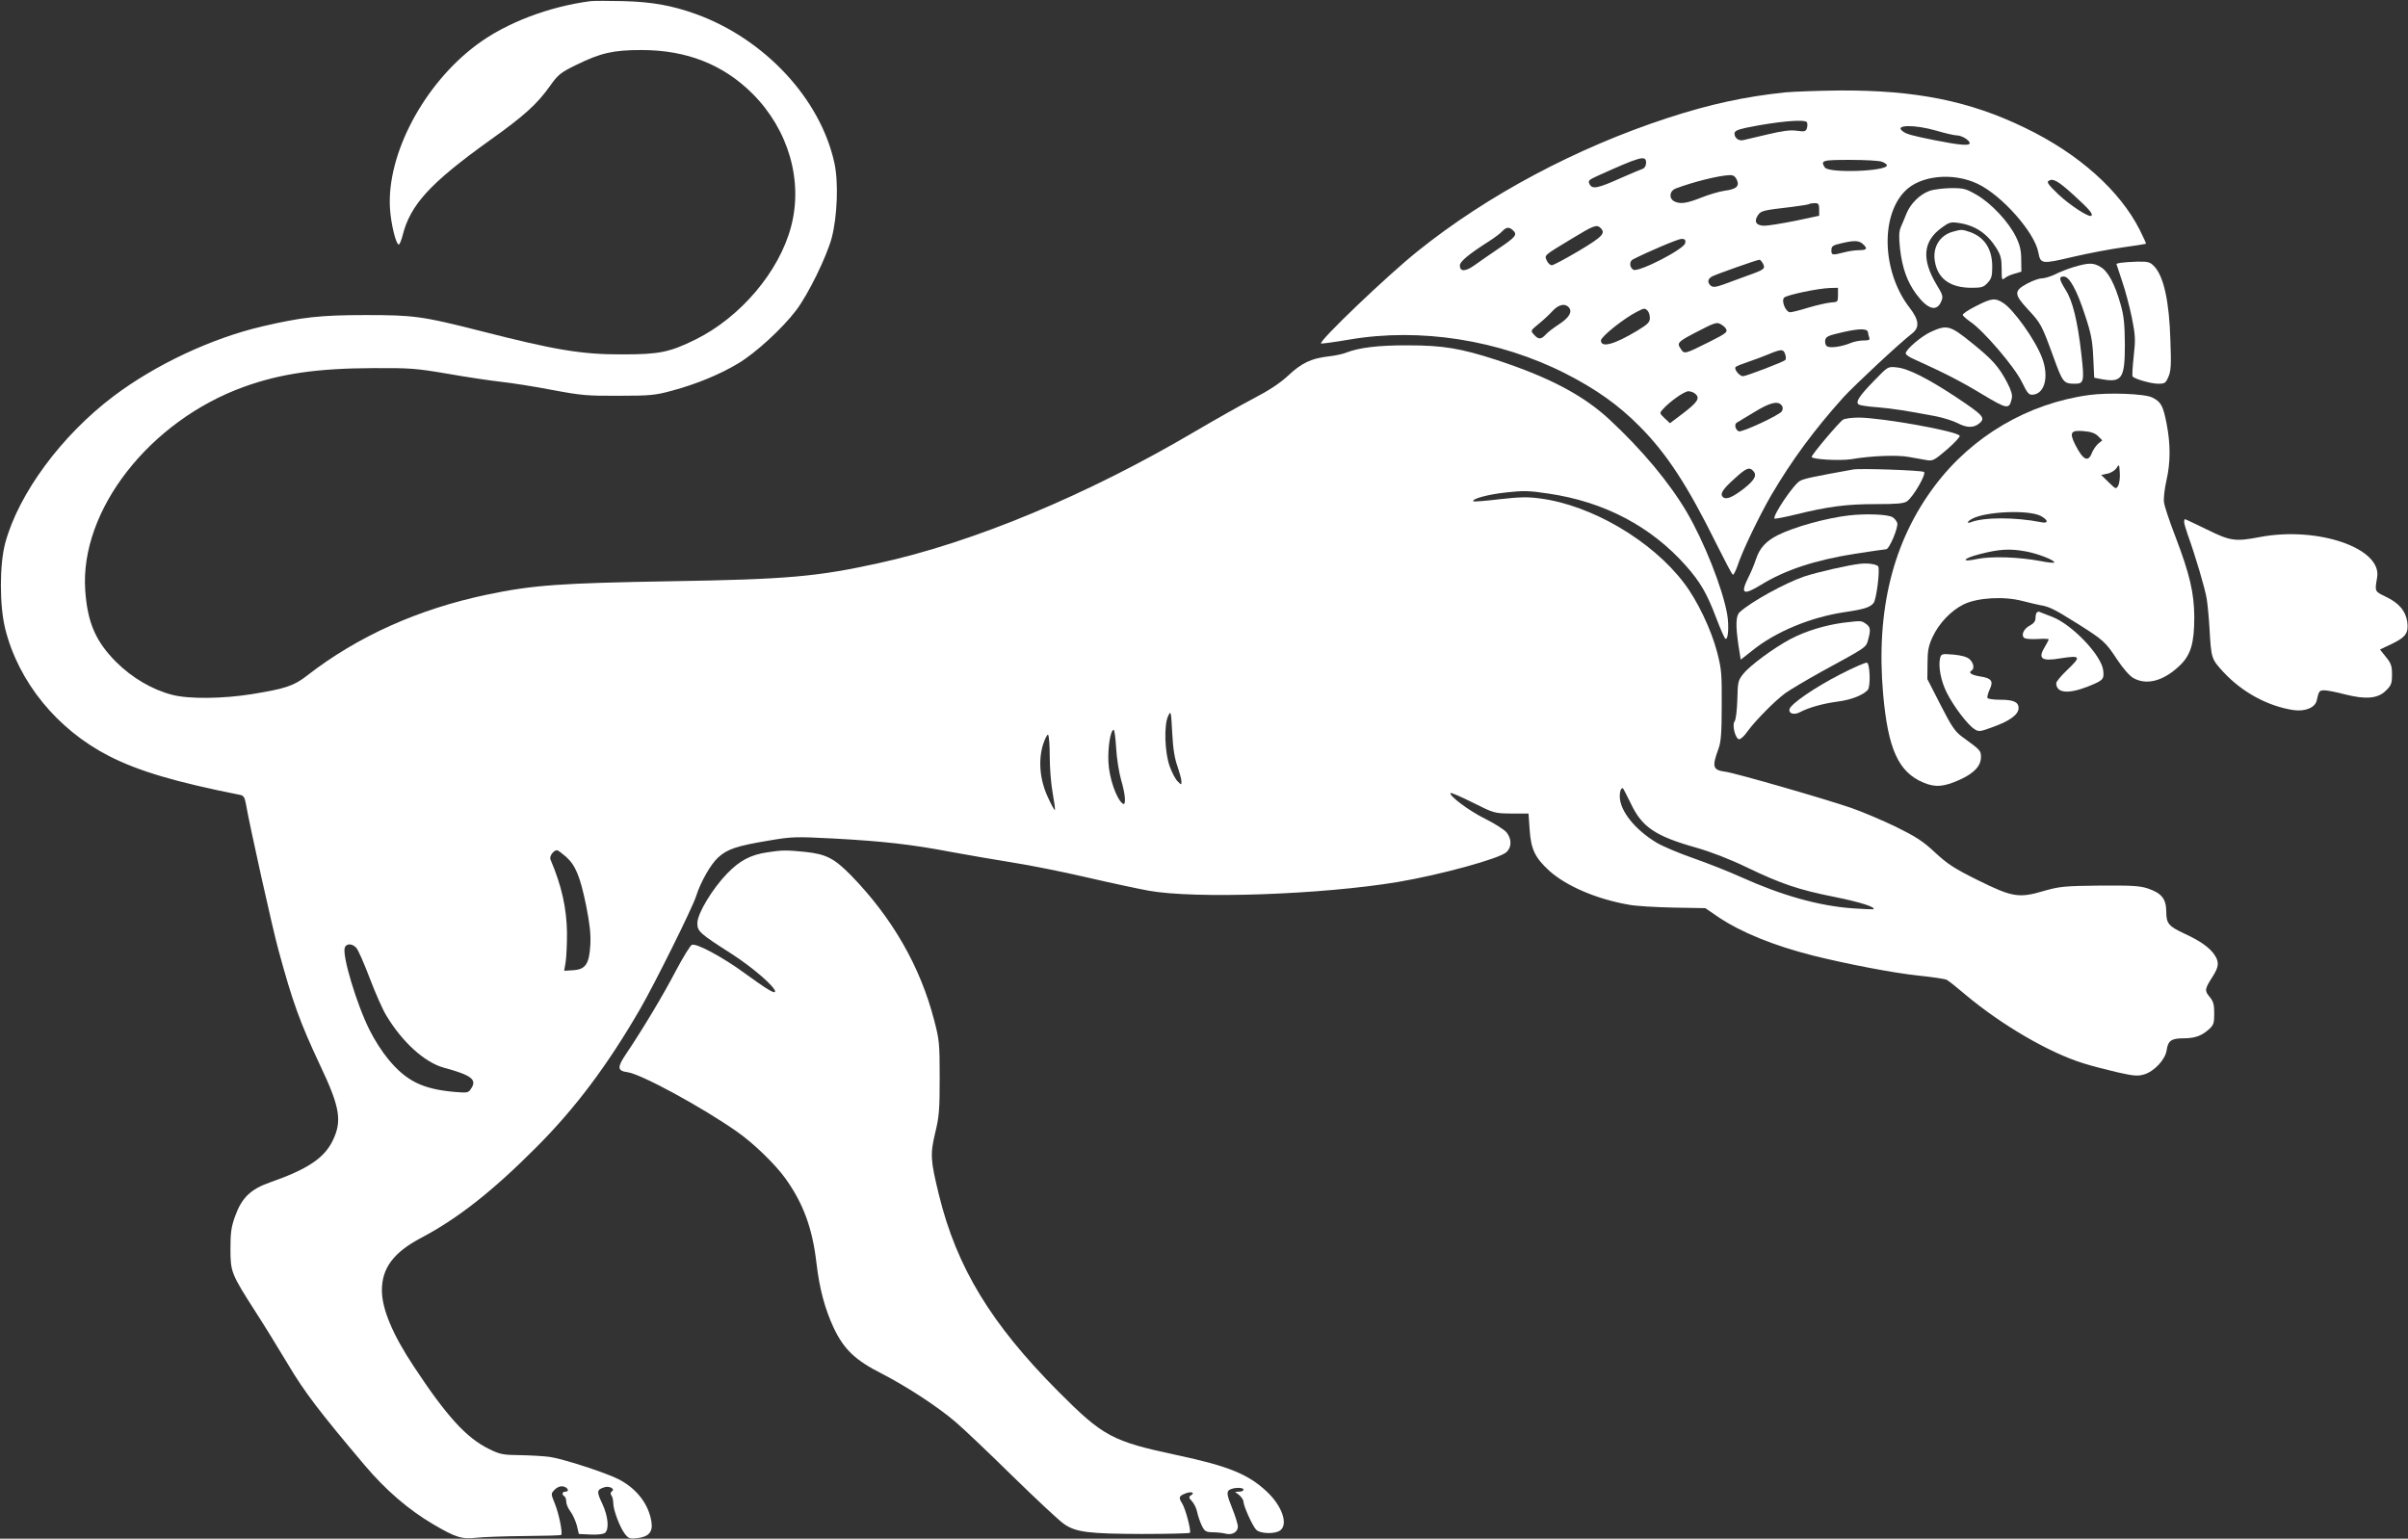 <?xml version="1.0" standalone="no"?>
<!DOCTYPE svg PUBLIC "-//W3C//DTD SVG 20010904//EN"
 "http://www.w3.org/TR/2001/REC-SVG-20010904/DTD/svg10.dtd">
<svg version="1.0" xmlns="http://www.w3.org/2000/svg"
 width="1280pt" height="818pt" viewBox="0 0 1280 818"
 preserveAspectRatio="xMidYMid meet">
<rect x="0" y="0" width="1280" height="818" fill="#333333" stroke="none"/>
<g transform="translate(0,818) scale(0.1,-0.1)"
fill="#ffffff" stroke="none">
<path d="M3140 8174 c-223 -29 -449 -115 -606 -232 -281 -209 -479 -582 -461
-870 5 -83 32 -192 47 -192 4 0 13 21 20 48 41 164 147 279 462 505 183 130
254 194 323 292 42 59 55 69 138 110 131 64 197 79 347 79 240 0 435 -77 591
-233 190 -191 269 -461 204 -706 -63 -239 -269 -482 -508 -600 -138 -68 -193
-79 -387 -79 -218 -1 -359 23 -758 125 -307 78 -352 84 -607 84 -243 0 -340
-11 -550 -60 -270 -63 -568 -203 -791 -371 -276 -208 -504 -516 -576 -780 -31
-115 -31 -334 0 -458 71 -283 276 -534 551 -675 156 -80 355 -139 698 -207 17
-3 24 -14 29 -42 22 -126 141 -661 174 -782 75 -277 115 -386 220 -610 109
-229 120 -301 66 -409 -46 -90 -134 -148 -331 -217 -103 -36 -150 -82 -185
-179 -21 -58 -25 -88 -25 -175 0 -122 4 -132 134 -335 43 -66 119 -190 170
-275 89 -150 168 -254 409 -539 113 -134 235 -238 364 -314 121 -71 153 -81
231 -72 34 4 148 8 254 9 105 1 194 3 196 6 9 9 -12 114 -34 167 -21 52 -21
52 -1 73 12 13 29 20 43 18 26 -3 39 -28 15 -28 -18 0 -21 -15 -6 -25 6 -3 10
-17 10 -29 0 -13 10 -36 22 -51 12 -16 27 -49 34 -74 l11 -46 62 -3 c38 -2 68
2 77 9 23 19 17 88 -15 156 -31 65 -29 74 14 87 25 7 56 -10 38 -22 -8 -5 -9
-13 -3 -22 6 -8 10 -27 10 -42 0 -36 36 -130 62 -163 19 -24 26 -27 67 -22 59
7 82 33 74 85 -14 95 -79 179 -175 228 -71 36 -300 110 -368 119 -30 4 -100 8
-155 9 -92 1 -107 4 -166 33 -120 59 -225 174 -399 438 -113 170 -170 307
-170 405 0 119 62 202 210 280 193 102 377 246 610 480 208 208 380 437 555
740 75 130 276 534 295 595 24 76 78 171 118 207 48 44 99 61 267 89 124 21
140 22 350 11 257 -14 411 -31 625 -72 85 -16 229 -40 320 -55 91 -14 271 -50
400 -80 129 -30 276 -61 325 -70 248 -45 922 -21 1325 46 225 38 541 124 578
159 28 26 28 69 1 104 -12 15 -64 48 -116 74 -84 41 -194 124 -182 136 3 3 56
-20 118 -51 112 -56 114 -57 204 -58 l92 0 6 -85 c7 -105 28 -149 104 -219 90
-81 251 -151 425 -181 36 -7 141 -13 235 -15 l170 -3 70 -48 c121 -81 293
-151 502 -204 185 -46 426 -92 556 -106 77 -8 146 -18 155 -23 10 -5 55 -41
102 -81 190 -159 443 -307 625 -363 44 -14 126 -35 182 -48 85 -19 107 -21
140 -11 54 16 112 78 120 128 7 51 25 64 89 64 61 0 97 13 137 49 24 22 27 32
27 84 0 48 -5 64 -25 88 -27 33 -26 41 17 108 33 52 35 76 10 114 -26 39 -75
74 -157 112 -88 41 -100 54 -100 121 -1 66 -25 96 -99 121 -43 14 -85 16 -256
15 -187 -2 -213 -5 -294 -28 -134 -40 -169 -34 -351 56 -127 63 -162 86 -228
147 -65 61 -101 84 -210 138 -73 35 -179 80 -237 100 -142 49 -615 185 -667
192 -69 9 -74 25 -38 123 13 35 17 84 17 230 1 170 -1 193 -25 285 -31 119
-106 275 -175 365 -171 226 -491 414 -765 450 -65 9 -109 8 -216 -4 -74 -9
-136 -14 -139 -11 -12 12 78 37 174 47 90 10 121 10 225 -6 295 -43 545 -174
731 -384 76 -86 112 -147 163 -283 20 -52 40 -98 45 -103 16 -16 22 62 11 129
-25 139 -122 384 -215 543 -94 159 -238 331 -410 491 -141 131 -324 227 -606
319 -186 60 -279 76 -465 76 -157 1 -262 -12 -330 -39 -16 -7 -59 -16 -95 -20
-89 -10 -142 -35 -214 -103 -42 -39 -101 -78 -182 -120 -65 -34 -207 -114
-314 -177 -570 -336 -1176 -589 -1680 -699 -326 -72 -488 -86 -1100 -96 -591
-10 -736 -20 -980 -71 -367 -77 -689 -222 -957 -430 -70 -55 -115 -70 -293
-99 -154 -25 -337 -27 -424 -4 -106 27 -213 90 -297 173 -110 110 -154 210
-166 383 -29 425 342 901 845 1082 195 70 389 98 687 99 193 1 225 -1 395 -30
102 -18 230 -37 285 -43 55 -6 177 -25 270 -43 154 -29 187 -32 355 -31 166 0
195 3 282 27 127 34 254 86 352 145 91 54 234 185 307 281 65 85 162 284 190
386 30 115 37 298 14 400 -75 341 -371 658 -735 790 -128 46 -234 65 -385 69
-77 2 -156 2 -175 0z m3119 -4068 c11 -33 21 -68 21 -80 0 -20 0 -20 -20 0
-11 10 -30 46 -42 79 -27 73 -32 222 -8 270 14 29 15 24 21 -90 4 -84 13 -138
28 -179z m-326 97 c3 -54 15 -129 26 -168 25 -84 28 -144 7 -126 -33 28 -70
135 -74 219 -4 78 11 172 28 172 4 0 10 -44 13 -97z m-353 -45 c0 -61 7 -149
16 -196 8 -46 14 -86 11 -88 -2 -2 -19 28 -37 68 -43 92 -52 196 -25 282 10
30 22 53 26 50 5 -3 9 -55 9 -116z m3089 -250 c59 -125 130 -173 346 -234 78
-22 179 -61 268 -104 187 -90 280 -121 472 -159 134 -27 218 -54 203 -65 -1
-1 -51 1 -110 5 -179 13 -376 68 -593 166 -66 30 -181 75 -255 101 -75 26
-162 63 -194 82 -116 70 -195 169 -196 246 0 27 6 44 16 44 2 0 21 -37 43 -82z
m-5660 -283 c51 -46 75 -105 107 -261 19 -97 25 -149 22 -207 -6 -102 -25
-131 -92 -135 l-47 -3 8 48 c4 26 7 95 7 153 -2 132 -28 250 -88 391 -7 16 16
49 35 49 5 0 26 -16 48 -35z m-1115 -484 c10 -11 42 -84 72 -163 30 -79 69
-167 87 -196 85 -142 204 -250 306 -278 147 -40 177 -63 146 -110 -15 -24 -19
-25 -88 -19 -171 15 -258 58 -354 175 -30 36 -74 104 -98 153 -69 137 -148
400 -132 440 9 23 40 21 61 -2z"/>
<path d="M9490 7689 c-216 -23 -398 -62 -625 -136 -484 -158 -958 -410 -1330
-709 -160 -128 -525 -477 -513 -490 3 -2 71 7 152 21 376 64 795 -2 1148 -181
164 -84 281 -167 393 -280 145 -146 255 -314 410 -628 43 -86 81 -159 86 -161
4 -3 15 19 25 47 25 78 114 262 179 375 110 187 227 346 384 521 61 66 295
285 366 340 40 32 36 71 -15 137 -144 187 -156 483 -25 618 82 85 256 102 387
40 129 -61 304 -259 323 -365 12 -62 17 -63 182 -24 81 19 202 42 268 51 66 9
121 18 122 19 2 1 -13 34 -32 72 -106 211 -326 407 -610 544 -296 144 -583
201 -985 199 -113 -1 -243 -6 -290 -10z m115 -159 c3 -6 3 -20 0 -31 -6 -18
-12 -20 -54 -14 -35 5 -77 -1 -157 -20 -60 -14 -118 -28 -128 -30 -24 -5 -46
11 -46 35 0 13 14 20 58 30 164 34 316 48 327 30z m689 -45 c47 -14 96 -25
109 -25 25 0 67 -26 67 -41 0 -15 -52 -11 -183 15 -129 26 -154 33 -174 49
-45 34 64 36 181 2z m-1544 -170 c0 -15 -7 -28 -17 -32 -10 -3 -61 -25 -114
-48 -127 -57 -154 -62 -169 -35 -10 19 -6 23 42 45 228 103 258 112 258 70z
m1254 5 c14 -5 26 -14 26 -19 0 -32 -310 -43 -330 -11 -24 37 -14 40 134 40
80 0 156 -4 170 -10z m-772 -95 c16 -35 -2 -51 -65 -59 -28 -4 -85 -21 -125
-37 -78 -31 -112 -35 -143 -19 -29 16 -25 55 9 68 92 35 225 68 285 71 20 1
30 -6 39 -24z m1791 -82 c81 -74 104 -100 94 -110 -12 -11 -113 55 -176 114
-50 48 -63 65 -52 71 23 16 49 2 134 -75z m-1353 -76 l0 -34 -127 -27 c-71
-14 -144 -26 -164 -26 -44 0 -57 22 -35 55 16 25 27 27 181 45 49 6 91 13 94
16 2 2 15 4 28 4 19 0 23 -5 23 -33z m-1162 -99 c28 -28 11 -46 -116 -122 -71
-42 -135 -76 -143 -76 -9 0 -21 11 -27 25 -13 29 -18 25 138 119 110 67 128
74 148 54z m-464 -14 c22 -22 13 -34 -79 -96 -44 -30 -101 -69 -127 -88 -49
-35 -78 -35 -78 -1 0 21 52 63 156 129 28 18 59 41 69 52 22 24 38 25 59 4z
m914 -66 c-4 -32 -250 -158 -276 -142 -21 14 -22 44 -2 55 80 41 240 109 258
109 19 0 23 -5 20 -22z m944 -5 c27 -24 22 -33 -19 -33 -21 0 -56 -5 -78 -11
-66 -17 -70 -16 -70 10 0 22 7 27 50 37 71 17 96 16 117 -3z m-531 -104 c14
-27 9 -32 -81 -64 -41 -15 -99 -36 -128 -47 -42 -15 -57 -16 -68 -7 -20 17
-17 37 8 50 21 11 235 87 250 88 4 1 12 -8 19 -20z m399 -167 c0 -37 -1 -38
-37 -40 -21 -2 -75 -14 -119 -27 -45 -14 -89 -25 -98 -25 -24 0 -49 61 -32 78
14 14 180 49 244 51 l42 1 0 -38z m-1430 -67 c19 -23 1 -54 -53 -89 -29 -19
-61 -43 -71 -55 -24 -26 -38 -27 -62 0 -19 21 -19 21 26 58 25 20 58 51 74 69
32 34 66 41 86 17z m418 -17 c7 -7 12 -24 12 -39 0 -22 -11 -33 -67 -67 -121
-73 -193 -93 -193 -52 0 20 120 116 190 152 41 21 43 21 58 6z m414 -92 c14
-21 8 -26 -83 -72 -136 -68 -136 -68 -155 -38 -22 32 -17 37 100 97 75 39 92
45 110 35 11 -6 24 -16 28 -22z m758 -26 c0 -4 3 -15 6 -24 5 -13 -1 -16 -30
-16 -20 0 -52 -6 -70 -14 -46 -19 -108 -28 -124 -17 -8 4 -12 19 -10 31 3 21
14 26 98 45 90 20 130 19 130 -5z m-441 -112 c5 -13 5 -27 1 -32 -10 -10 -208
-86 -225 -86 -19 0 -50 39 -39 49 5 5 33 16 63 26 30 10 79 28 110 41 70 29
80 29 90 2z m-475 -214 c23 -22 8 -44 -71 -104 l-66 -50 -29 27 c-27 26 -27
27 -10 46 37 42 115 97 137 97 13 0 31 -7 39 -16z m456 -58 c8 -10 8 -20 2
-32 -11 -20 -211 -113 -229 -107 -18 7 -26 37 -11 46 7 4 49 29 93 56 83 51
124 61 145 37z m-152 -348 c23 -23 11 -48 -45 -93 -63 -49 -98 -64 -115 -47
-17 17 0 42 65 100 59 54 75 60 95 40z"/>
<path d="M10256 7165 c-50 -18 -99 -66 -121 -118 -9 -23 -23 -56 -31 -74 -10
-25 -11 -50 -4 -117 12 -102 38 -174 85 -238 61 -83 110 -98 134 -40 11 25 8
35 -24 87 -82 137 -74 232 27 305 38 28 48 31 88 25 89 -13 152 -55 202 -134
23 -37 28 -56 28 -109 0 -59 1 -63 16 -51 9 8 33 19 53 24 l36 11 -1 64 c0 50
-7 78 -29 123 -39 78 -128 174 -206 220 -59 34 -69 37 -139 37 -41 -1 -92 -7
-114 -15z"/>
<path d="M10380 6948 c-69 -19 -108 -83 -95 -157 15 -93 81 -140 193 -141 55
0 66 3 87 26 21 22 25 37 25 86 0 93 -40 156 -117 184 -44 15 -47 15 -93 2z"/>
<path d="M11273 6783 c-13 -2 -23 -5 -23 -6 0 -1 14 -42 30 -91 17 -48 40
-136 52 -194 19 -95 20 -117 10 -206 -6 -55 -9 -103 -6 -107 8 -13 97 -39 136
-39 36 0 40 3 55 38 13 30 15 65 10 192 -6 207 -35 339 -85 393 -23 24 -32 27
-91 26 -36 -1 -76 -4 -88 -6z"/>
<path d="M11025 6761 c-33 -10 -79 -28 -102 -40 -23 -11 -55 -21 -70 -21 -15
0 -50 -13 -78 -28 -70 -38 -70 -56 3 -135 71 -76 75 -84 137 -254 50 -138 54
-143 116 -143 46 0 49 14 33 155 -20 178 -47 287 -84 344 -35 56 -37 71 -10
71 30 0 69 -70 113 -205 33 -99 40 -138 44 -226 l5 -107 30 -6 c118 -23 133
-2 133 184 -1 108 -5 150 -23 213 -30 106 -66 174 -105 197 -39 24 -63 24
-142 1z"/>
<path d="M10502 6552 c-40 -20 -71 -41 -69 -47 2 -5 21 -22 41 -36 69 -46 233
-238 272 -317 32 -65 39 -73 62 -70 62 7 84 98 47 195 -35 95 -153 260 -209
294 -42 26 -60 24 -144 -19z"/>
<path d="M10264 6416 c-52 -24 -134 -94 -134 -115 0 -6 19 -20 43 -30 155 -70
250 -118 362 -186 137 -82 145 -83 159 -23 4 18 -3 43 -24 83 -45 86 -80 125
-191 214 -113 91 -129 96 -215 57z"/>
<path d="M9964 6158 c-82 -84 -103 -116 -83 -129 7 -4 51 -11 98 -14 81 -7
154 -18 316 -49 39 -8 88 -24 110 -35 49 -26 86 -27 116 -2 35 29 22 43 -122
139 -153 101 -258 154 -318 159 -46 5 -46 4 -117 -69z"/>
<path d="M11105 6080 c-327 -45 -622 -219 -820 -482 -223 -296 -314 -662 -275
-1108 26 -292 81 -414 213 -470 63 -27 109 -24 195 15 75 34 112 73 112 120 0
35 -2 37 -100 108 -37 27 -56 54 -115 170 l-70 137 1 83 c0 66 5 93 26 139 35
75 98 141 166 175 74 36 214 44 313 18 35 -9 77 -19 93 -22 49 -8 75 -21 190
-93 147 -92 158 -102 219 -195 31 -47 66 -87 86 -99 71 -41 162 -17 249 67 58
56 76 119 76 257 -1 129 -24 227 -101 429 -31 80 -58 161 -60 181 -3 20 3 72
13 116 22 96 22 192 1 301 -19 97 -30 117 -77 140 -40 20 -232 27 -335 13z
m48 -219 l22 -22 -21 -17 c-11 -9 -27 -32 -34 -49 -20 -53 -47 -40 -90 45 -31
63 -22 76 46 70 39 -3 61 -11 77 -27z m107 -262 c-12 -21 -13 -20 -51 17 l-40
39 33 7 c18 3 40 17 48 29 15 23 15 22 18 -24 2 -25 -2 -56 -8 -68z m-412
-162 c41 -22 42 -42 1 -33 -137 27 -302 27 -372 0 -25 -9 -21 3 6 18 72 39
300 49 365 15z m-82 -188 c63 -11 154 -46 154 -59 0 -4 -33 -1 -72 7 -117 22
-263 27 -340 11 -88 -19 -75 3 15 26 105 27 160 30 243 15z"/>
<path d="M9797 5949 c-20 -12 -167 -186 -167 -198 0 -13 151 -22 212 -12 105
18 242 23 303 12 33 -6 76 -13 96 -17 33 -6 41 -1 108 56 39 34 70 67 68 73
-8 24 -417 97 -537 97 -36 0 -73 -5 -83 -11z"/>
<path d="M9850 5684 c-205 -37 -259 -48 -281 -60 -34 -17 -149 -188 -136 -201
3 -2 52 7 109 21 174 43 272 56 427 56 115 0 151 3 168 15 34 24 105 148 90
156 -14 9 -341 20 -377 13z"/>
<path d="M9829 5440 c-121 -14 -291 -61 -379 -105 -63 -32 -96 -68 -116 -128
-9 -28 -28 -73 -41 -98 -43 -87 -27 -96 68 -38 128 79 286 131 499 165 85 13
160 24 166 24 17 0 66 117 59 140 -4 11 -15 25 -26 31 -28 15 -140 19 -230 9z"/>
<path d="M11610 5405 c0 -8 9 -38 19 -67 42 -117 92 -286 101 -341 5 -32 12
-104 15 -160 9 -158 10 -160 73 -229 100 -108 236 -182 373 -203 62 -9 116 13
124 52 11 50 14 53 41 53 14 0 62 -9 107 -21 113 -29 178 -23 220 20 28 27 32
38 32 85 0 46 -5 60 -32 93 l-32 40 61 29 c77 37 92 59 84 119 -9 58 -45 100
-115 133 -59 29 -58 26 -45 103 26 155 -317 272 -623 214 -132 -25 -156 -22
-282 40 -62 30 -114 55 -117 55 -2 0 -4 -7 -4 -15z"/>
<path d="M9890 5183 c-60 -6 -232 -45 -300 -68 -102 -35 -282 -134 -342 -189
-21 -19 -23 -68 -7 -177 l12 -76 61 48 c123 100 309 177 487 204 109 16 139
26 158 49 16 19 36 185 24 196 -12 11 -53 17 -93 13z"/>
<path d="M10827 4924 c-4 -4 -7 -18 -7 -30 0 -16 -10 -29 -29 -39 -34 -17 -50
-53 -30 -67 8 -5 40 -7 72 -5 31 2 57 1 57 -2 0 -3 -9 -21 -20 -39 -39 -64
-19 -79 82 -62 110 17 113 11 33 -65 -30 -29 -55 -59 -55 -67 1 -53 63 -59
168 -18 82 33 87 38 82 85 -8 80 -165 245 -272 286 -34 13 -66 25 -69 27 -3 1
-8 -1 -12 -4z"/>
<path d="M9795 4869 c-94 -13 -197 -44 -275 -85 -89 -47 -217 -141 -253 -186
-28 -35 -30 -43 -32 -138 -2 -58 -8 -106 -14 -114 -16 -19 4 -96 24 -96 8 0
29 19 45 43 41 56 144 161 200 202 25 18 111 69 190 113 246 134 238 129 250
170 15 54 13 69 -12 86 -25 17 -22 17 -123 5z"/>
<path d="M10313 4682 c-11 -44 4 -122 35 -184 36 -72 110 -170 147 -194 23
-15 29 -15 101 12 89 32 134 66 134 100 0 32 -27 44 -99 44 -33 0 -62 4 -66 9
-3 5 2 25 11 45 22 45 10 61 -51 70 -45 7 -64 20 -45 31 17 10 11 41 -11 61
-14 12 -42 20 -85 24 -62 5 -65 4 -71 -18z"/>
<path d="M9784 4596 c-135 -69 -267 -159 -272 -187 -4 -24 26 -31 56 -15 45
24 123 46 199 56 73 9 138 35 162 63 15 19 11 139 -5 144 -7 2 -70 -25 -140
-61z"/>
<path d="M4080 3649 c-89 -13 -147 -43 -214 -112 -78 -80 -158 -212 -159 -263
-1 -45 10 -55 182 -165 113 -73 231 -175 231 -200 0 -15 -46 13 -160 96 -114
84 -258 162 -282 152 -9 -3 -47 -66 -86 -139 -66 -127 -177 -312 -264 -441
-48 -71 -47 -90 7 -97 71 -9 399 -187 585 -318 87 -61 202 -173 255 -247 96
-134 144 -267 165 -450 16 -137 45 -244 92 -345 55 -115 114 -171 256 -243
135 -70 295 -174 393 -258 41 -35 178 -165 304 -289 127 -124 248 -237 271
-252 63 -44 132 -52 411 -53 138 0 254 3 258 6 8 9 -23 128 -41 156 -20 32
-18 39 16 53 32 13 55 5 30 -10 -12 -8 -11 -13 7 -32 11 -13 24 -39 27 -58 4
-19 15 -51 24 -70 15 -31 22 -35 57 -36 22 0 52 -3 68 -7 36 -10 67 8 67 37 0
13 -14 58 -31 100 -25 62 -28 80 -19 91 14 17 80 21 80 5 0 -5 -10 -10 -22
-10 l-23 -1 23 -18 c12 -11 22 -26 22 -35 0 -22 47 -127 67 -148 20 -22 100
-25 128 -4 44 32 10 131 -72 207 -98 92 -204 135 -476 193 -346 74 -392 98
-633 340 -356 358 -539 659 -633 1044 -45 184 -47 215 -20 329 21 86 24 122
24 293 0 182 -2 203 -29 305 -74 287 -223 546 -443 772 -89 90 -131 112 -242
124 -98 10 -124 10 -201 -2z"/>
</g>
</svg>
